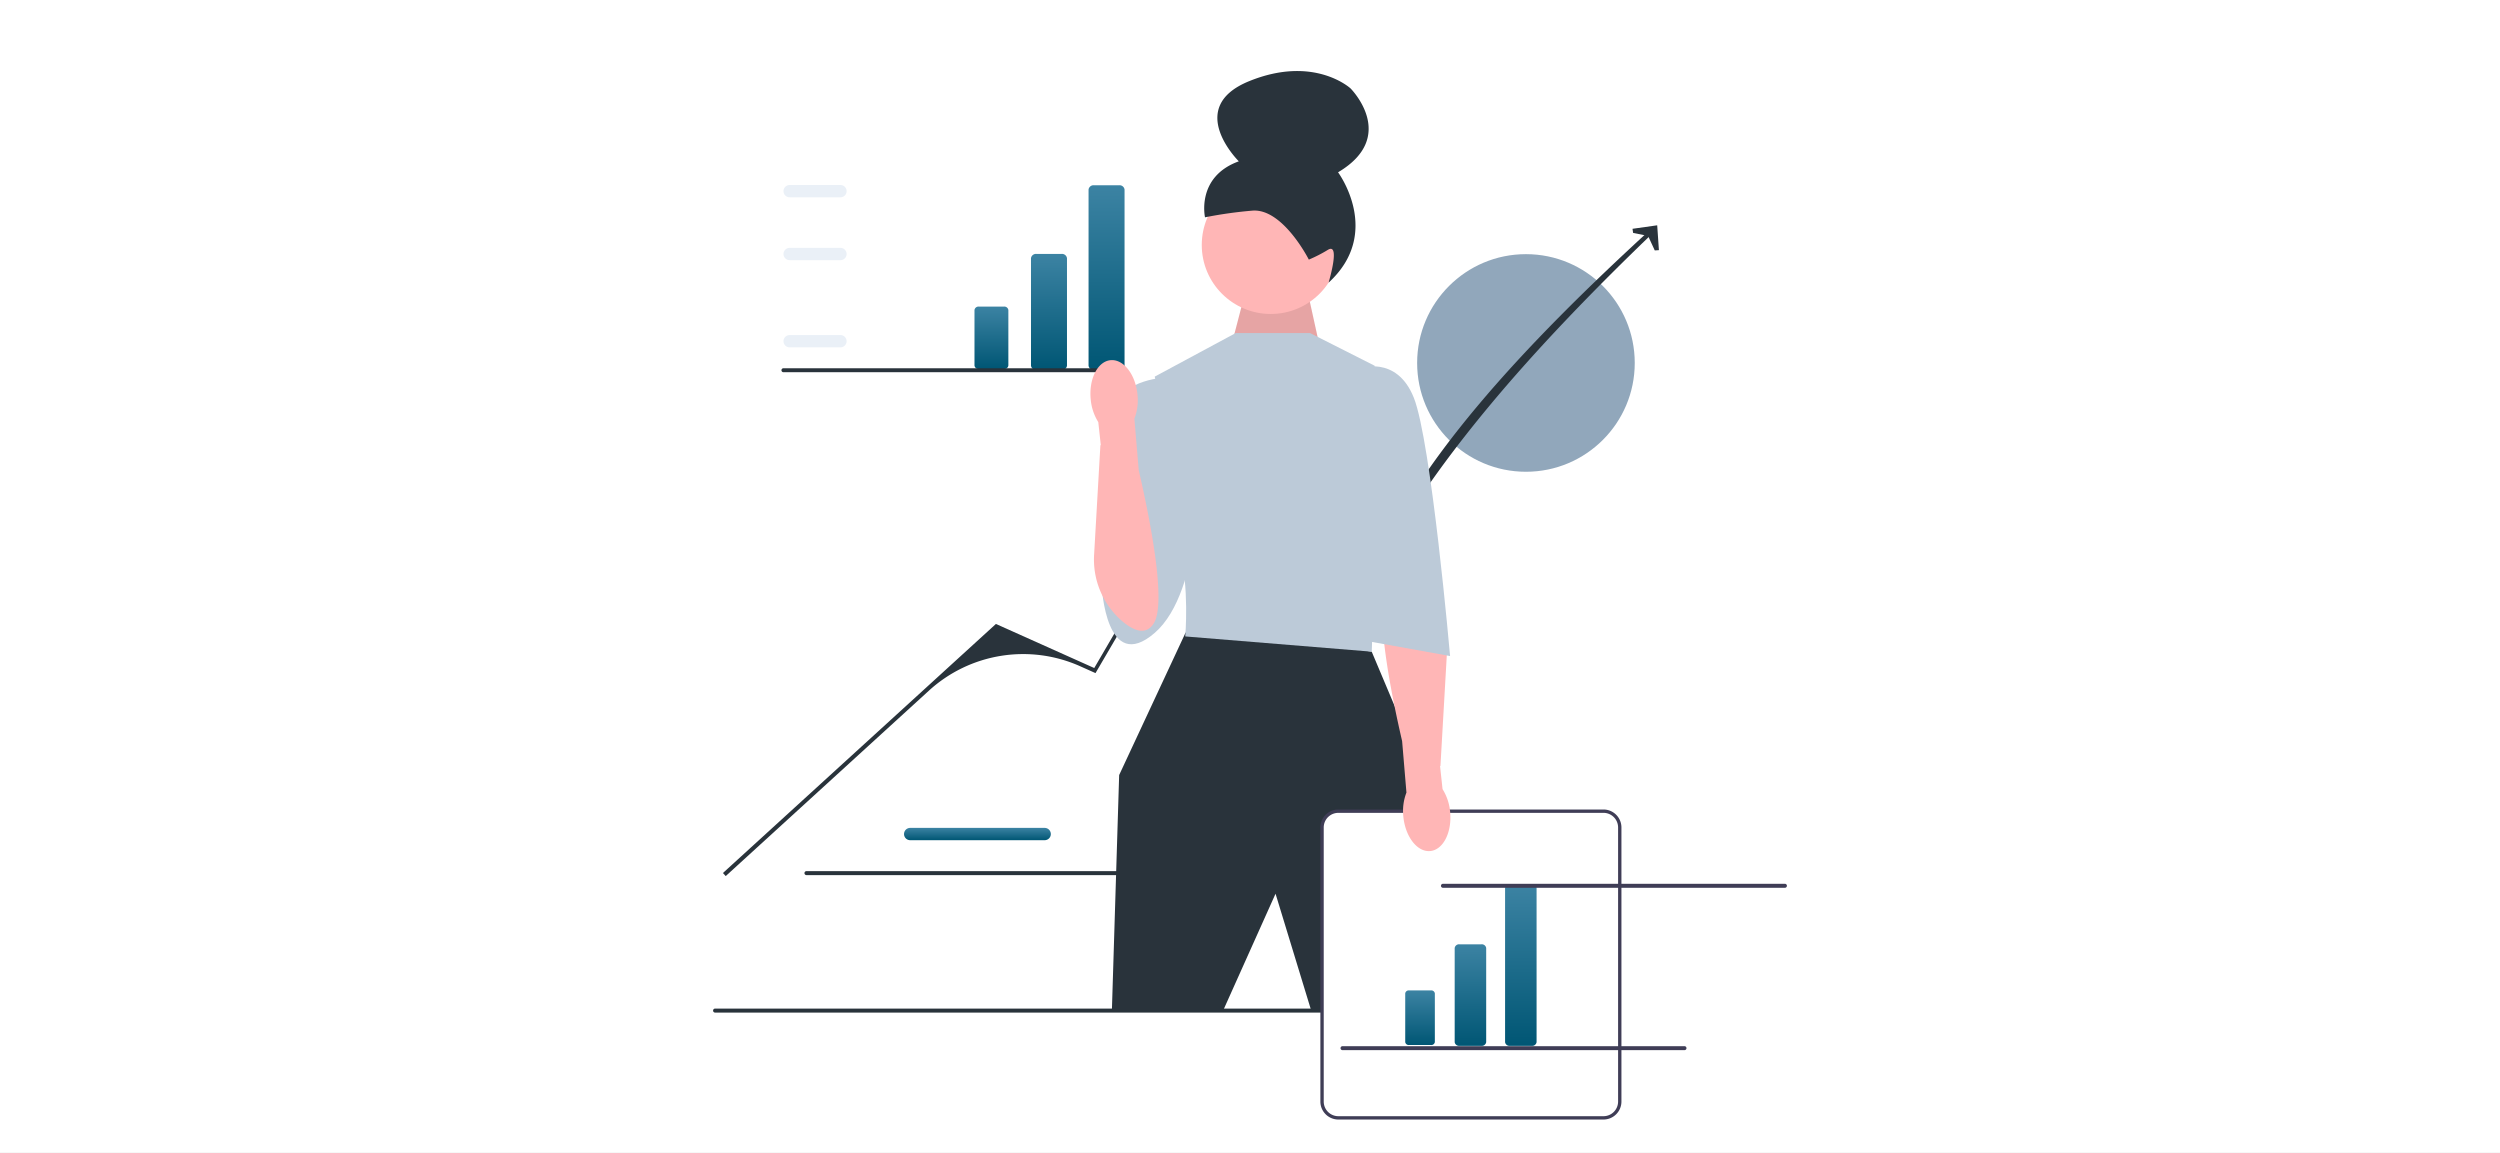 <?xml version="1.0" encoding="UTF-8"?>
<svg xmlns="http://www.w3.org/2000/svg" xmlns:xlink="http://www.w3.org/1999/xlink" width="644" height="297" viewBox="0 0 644 297">
  <rect x="0" y="0" width="644" height="297" fill="#808080" stroke="none"/>
  <defs>
    <linearGradient id="linear-gradient" x1="0.5" x2="0.5" y2="1" gradientUnits="objectBoundingBox">
      <stop offset="0" stop-color="#3c83a3"></stop>
      <stop offset="1" stop-color="#005674"></stop>
    </linearGradient>
    <clipPath id="clip-Performance-Max-Kampagnen_optimieren_-_Hauptgrafik_">
      <rect width="644" height="297"></rect>
    </clipPath>
  </defs>
  <g id="Performance-Max-Kampagnen_optimieren_-_Hauptgrafik_" data-name="Performance-Max-Kampagnen optimieren - Hauptgrafik " clip-path="url(#clip-Performance-Max-Kampagnen_optimieren_-_Hauptgrafik_)">
    <rect width="644" height="297" fill="#fff"></rect>
    <g id="Gruppe_22863" data-name="Gruppe 22863">
      <g id="Gruppe_22858" data-name="Gruppe 22858" transform="translate(207.23 213.264)">
        <path id="Pfad_22642" data-name="Pfad 22642" d="M150.3,455.327H115.654a1.584,1.584,0,1,1,0-3.168H150.3a1.584,1.584,0,0,1,0,3.168h0Z" transform="translate(-88.421 -452.158)" fill="url(#linear-gradient)"></path>
        <path id="Pfad_22643" data-name="Pfad 22643" d="M54.588,478.5a.512.512,0,0,0,.513.513h88.088a.513.513,0,1,0,0-1.026H55.1a.512.512,0,0,0-.513.513Z" transform="translate(-54.588 -466.848)" fill="#29333b"></path>
      </g>
      <circle id="Ellipse_2606" data-name="Ellipse 2606" cx="28.028" cy="28.028" r="28.028" transform="translate(365.055 65.47)" fill="#91a7bb"></circle>
      <path id="Pfad_22644" data-name="Pfad 22644" d="M0,560.631a.512.512,0,0,0,.513.513H225.721a.513.513,0,0,0,0-1.026H.513A.512.512,0,0,0,0,560.631Z" transform="translate(183.691 -300.303)" fill="#29333b"></path>
      <g id="Gruppe_22859" data-name="Gruppe 22859" transform="translate(186.23 58.031)">
        <path id="Pfad_22645" data-name="Pfad 22645" d="M6.6,260.542l-.72-.789L76.2,195.593l25.332,11.356,27.355-46.911L151.358,149.2l20.823,34.706c11.242-29.1,39.437-59.555,73.221-90.45l.831.673c-31.686,30.336-58.8,60.81-74.182,91.637l-19.261-32.2a3.46,3.46,0,0,0-4.429-1.361h0a66.538,66.538,0,0,0-29.371,26.744l-17.135,29.309-3.912-1.753a35.994,35.994,0,0,0-38.985,6.257Z" transform="translate(-5.884 -92.896)" fill="#29333b"></path>
        <path id="Pfad_22646" data-name="Pfad 22646" d="M556.073,98.557l-1.067.074L553.283,94.9l-3.857-.783-.15-1.06,6.358-.9Z" transform="translate(-314.969 -92.151)" fill="#29333b"></path>
      </g>
      <path id="Pfad_22647" data-name="Pfad 22647" d="M310.684,139.878l3.78-14.53,14.724-.708,4.405,20.029Z" transform="translate(6.973 -52.6)" fill="#ffb6b6"></path>
      <path id="Pfad_22648" data-name="Pfad 22648" d="M310.684,139.878l3.78-14.53,14.724-.708,4.405,20.029Z" transform="translate(6.973 -52.6)" opacity="0.1" style="isolation: isolate"></path>
      <circle id="Ellipse_2607" data-name="Ellipse 2607" cx="17.772" cy="17.772" r="17.772" transform="translate(309.574 45.335)" fill="#ffb6b6"></circle>
      <path id="Pfad_22649" data-name="Pfad 22649" d="M320.345,48.574h0s-6.751-13.377-14.662-12.6a109.534,109.534,0,0,0-12.078,1.712s-2.348-10.418,8.707-14.426c0,0-14.056-13.856,2.679-20.653s26.1,1.872,26.1,1.872,12.387,12.366-3.214,21.609c0,0,11.585,15.583-2.441,28.427,0,0,3.137-10.393-.136-8.477a36.179,36.179,0,0,1-4.954,2.541h0Z" transform="translate(16.807 18.296)" fill="#29333b"></path>
      <path id="Pfad_22650" data-name="Pfad 22650" d="M259.565,330.412l-2.364,2.266L240.123,369.3l-1.87,60.57h28.694l13.46-30,9.069,29.706h25.8l5.981-53.925L305.18,337.516Z" transform="translate(48.172 -169.645)" fill="#29333b"></path>
      <path id="Pfad_22651" data-name="Pfad 22651" d="M303.84,156.556H284.677l-20.844,11.217,4.861,21.686s-1.122,13.086,1.5,22.807,1.5,22.434,1.5,22.434l48.045,3.926,1.5-44.119-.748-29.537-16.638-8.413h0Z" transform="translate(33.623 -70.754)" fill="#bccad8"></path>
      <path id="Pfad_22652" data-name="Pfad 22652" d="M249.008,183s-11.591.374-13.46,7.852-3.365,45.989-3.365,45.989S233.3,259.7,245.83,248.83s11.4-43.767,11.4-43.767L249.008,183h0Z" transform="translate(51.625 -85.797)" fill="#bccad8"></path>
      <path id="Pfad_22653" data-name="Pfad 22653" d="M436.289,521.177h-68.3a4.2,4.2,0,0,1-4.2-4.2V446.37a4.2,4.2,0,0,1,4.2-4.2h68.3a4.2,4.2,0,0,1,4.2,4.2v70.611A4.2,4.2,0,0,1,436.289,521.177Z" transform="translate(-23.232 -233.216)" fill="#fff"></path>
      <path id="Pfad_22654" data-name="Pfad 22654" d="M435.72,521.039h-68.3a4.632,4.632,0,0,1-4.626-4.626V445.8a4.632,4.632,0,0,1,4.626-4.626h68.3a4.632,4.632,0,0,1,4.626,4.626v70.611A4.632,4.632,0,0,1,435.72,521.039Zm-68.3-79a3.768,3.768,0,0,0-3.764,3.764v70.611a3.768,3.768,0,0,0,3.764,3.764h68.3a3.768,3.768,0,0,0,3.764-3.764V445.8a3.768,3.768,0,0,0-3.764-3.764Z" transform="translate(-22.664 -232.647)" fill="#3f3d56"></path>
      <g id="Gruppe_22860" data-name="Gruppe 22860" transform="translate(361.982 227.77)">
        <path id="Pfad_22655" data-name="Pfad 22655" d="M449.908,547.866h-5.63a1.13,1.13,0,0,1-1.243-.959V522.669a1.13,1.13,0,0,1,1.243-.96h5.63a1.13,1.13,0,0,1,1.243.96v24.238A1.13,1.13,0,0,1,449.908,547.866Z" transform="translate(-430.291 -506.225)" fill="url(#linear-gradient)"></path>
        <path id="Pfad_22656" data-name="Pfad 22656" d="M414.484,549.245a.914.914,0,0,0-1,.775v12.522a.913.913,0,0,0,1,.775h5.63a.913.913,0,0,0,1-.775V550.02a.914.914,0,0,0-1-.775Z" transform="translate(-413.48 -521.888)" fill="url(#linear-gradient)"></path>
        <path id="Pfad_22657" data-name="Pfad 22657" d="M480.016,527.441h-5.63a1.13,1.13,0,0,1-1.243-.959V486.76a1.13,1.13,0,0,1,1.243-.959h5.63a1.13,1.13,0,0,1,1.243.959v39.722A1.13,1.13,0,0,1,480.016,527.441Z" transform="translate(-447.417 -485.8)" fill="url(#linear-gradient)"></path>
      </g>
      <g id="Gruppe_22861" data-name="Gruppe 22861" transform="translate(251.027 47.729)">
        <path id="Pfad_22658" data-name="Pfad 22658" d="M197.769,139.158h-6.431a1.291,1.291,0,0,1-1.42-1.1V110.375a1.291,1.291,0,0,1,1.42-1.1h6.431a1.291,1.291,0,0,1,1.42,1.1v27.687a1.291,1.291,0,0,1-1.42,1.1h0Z" transform="translate(-175.361 -91.592)" fill="url(#linear-gradient)"></path>
        <path id="Pfad_22659" data-name="Pfad 22659" d="M157.306,140.733a1.043,1.043,0,0,0-1.147.886v14.3a1.043,1.043,0,0,0,1.147.886h6.431a1.043,1.043,0,0,0,1.147-.886v-14.3a1.043,1.043,0,0,0-1.147-.886Z" transform="translate(-156.158 -109.483)" fill="url(#linear-gradient)"></path>
        <path id="Pfad_22660" data-name="Pfad 22660" d="M232.161,115.826H225.73a1.291,1.291,0,0,1-1.42-1.1V69.356a1.291,1.291,0,0,1,1.42-1.1h6.431a1.291,1.291,0,0,1,1.42,1.1V114.73a1.291,1.291,0,0,1-1.42,1.1h0Z" transform="translate(-194.924 -68.26)" fill="url(#linear-gradient)"></path>
      </g>
      <path id="Pfad_22661" data-name="Pfad 22661" d="M412.164,374.052c3.331-.319,5.625-4.82,5.123-10.055a13.158,13.158,0,0,0-1.955-5.9l-.642-5.926.1-.03,1.614-28.1a20.965,20.965,0,0,0-7.193-17.194c-2.964-2.523-6.125-3.8-8.159-.613-3.374,5.29,1,27.1,3.866,39.5l1.113,13.25a13.159,13.159,0,0,0-.8,6.164c.5,5.234,3.606,9.218,6.937,8.9Z" transform="translate(-43.732 -154.819)" fill="#ffb6b6"></path>
      <path id="Pfad_22662" data-name="Pfad 22662" d="M385.662,177.011s9.721-3.739,14.208,7.478,9.347,66.553,9.347,66.553l-22.807-4.113-.748-69.918h0Z" transform="translate(-35.676 -82.049)" fill="#bccad8"></path>
      <g id="Gruppe_22862" data-name="Gruppe 22862" transform="translate(201.303 47.657)">
        <path id="Pfad_22663" data-name="Pfad 22663" d="M56.735,160.9H43.645a1.584,1.584,0,1,1,0-3.168h13.09a1.584,1.584,0,0,1,0,3.168Z" transform="translate(-41.535 -119.078)" fill="#eaf0f7"></path>
        <path id="Pfad_22664" data-name="Pfad 22664" d="M56.735,108.818H43.645a1.584,1.584,0,1,1,0-3.168h13.09a1.584,1.584,0,0,1,0,3.168Z" transform="translate(-41.535 -89.455)" fill="#eaf0f7"></path>
        <path id="Pfad_22665" data-name="Pfad 22665" d="M56.735,71.261H43.645a1.584,1.584,0,1,1,0-3.168h13.09a1.584,1.584,0,0,1,0,3.168Z" transform="translate(-41.535 -68.092)" fill="#eaf0f7"></path>
        <path id="Pfad_22666" data-name="Pfad 22666" d="M40.843,178.077a.512.512,0,0,0,.513.513h88.088a.513.513,0,1,0,0-1.026H41.356a.512.512,0,0,0-.513.513Z" transform="translate(-40.843 -130.361)" fill="#29333b"></path>
      </g>
      <path id="Pfad_22667" data-name="Pfad 22667" d="M434.843,486.077a.512.512,0,0,0,.513.513h88.088a.513.513,0,0,0,0-1.026H435.356a.512.512,0,0,0-.513.513Z" transform="translate(-63.65 -257.896)" fill="#3f3d56"></path>
      <path id="Pfad_22668" data-name="Pfad 22668" d="M374.843,583.077a.512.512,0,0,0,.513.513h88.088a.513.513,0,1,0,0-1.026H375.356a.512.512,0,0,0-.513.513Z" transform="translate(-29.521 -313.07)" fill="#3f3d56"></path>
      <path id="Pfad_22669" data-name="Pfad 22669" d="M230.618,172.714c-3.331.319-5.624,4.82-5.123,10.055a13.158,13.158,0,0,0,1.955,5.9l.642,5.926-.1.029-1.614,28.1a20.965,20.965,0,0,0,7.193,17.194c2.964,2.523,6.125,3.8,8.159.613,3.374-5.291-1-27.1-3.866-39.5l-1.113-13.25a13.159,13.159,0,0,0,.8-6.164c-.5-5.234-3.606-9.218-6.937-8.9h0Z" transform="translate(55.469 -79.935)" fill="#ffb6b6"></path>
    </g>
  </g>
</svg>
